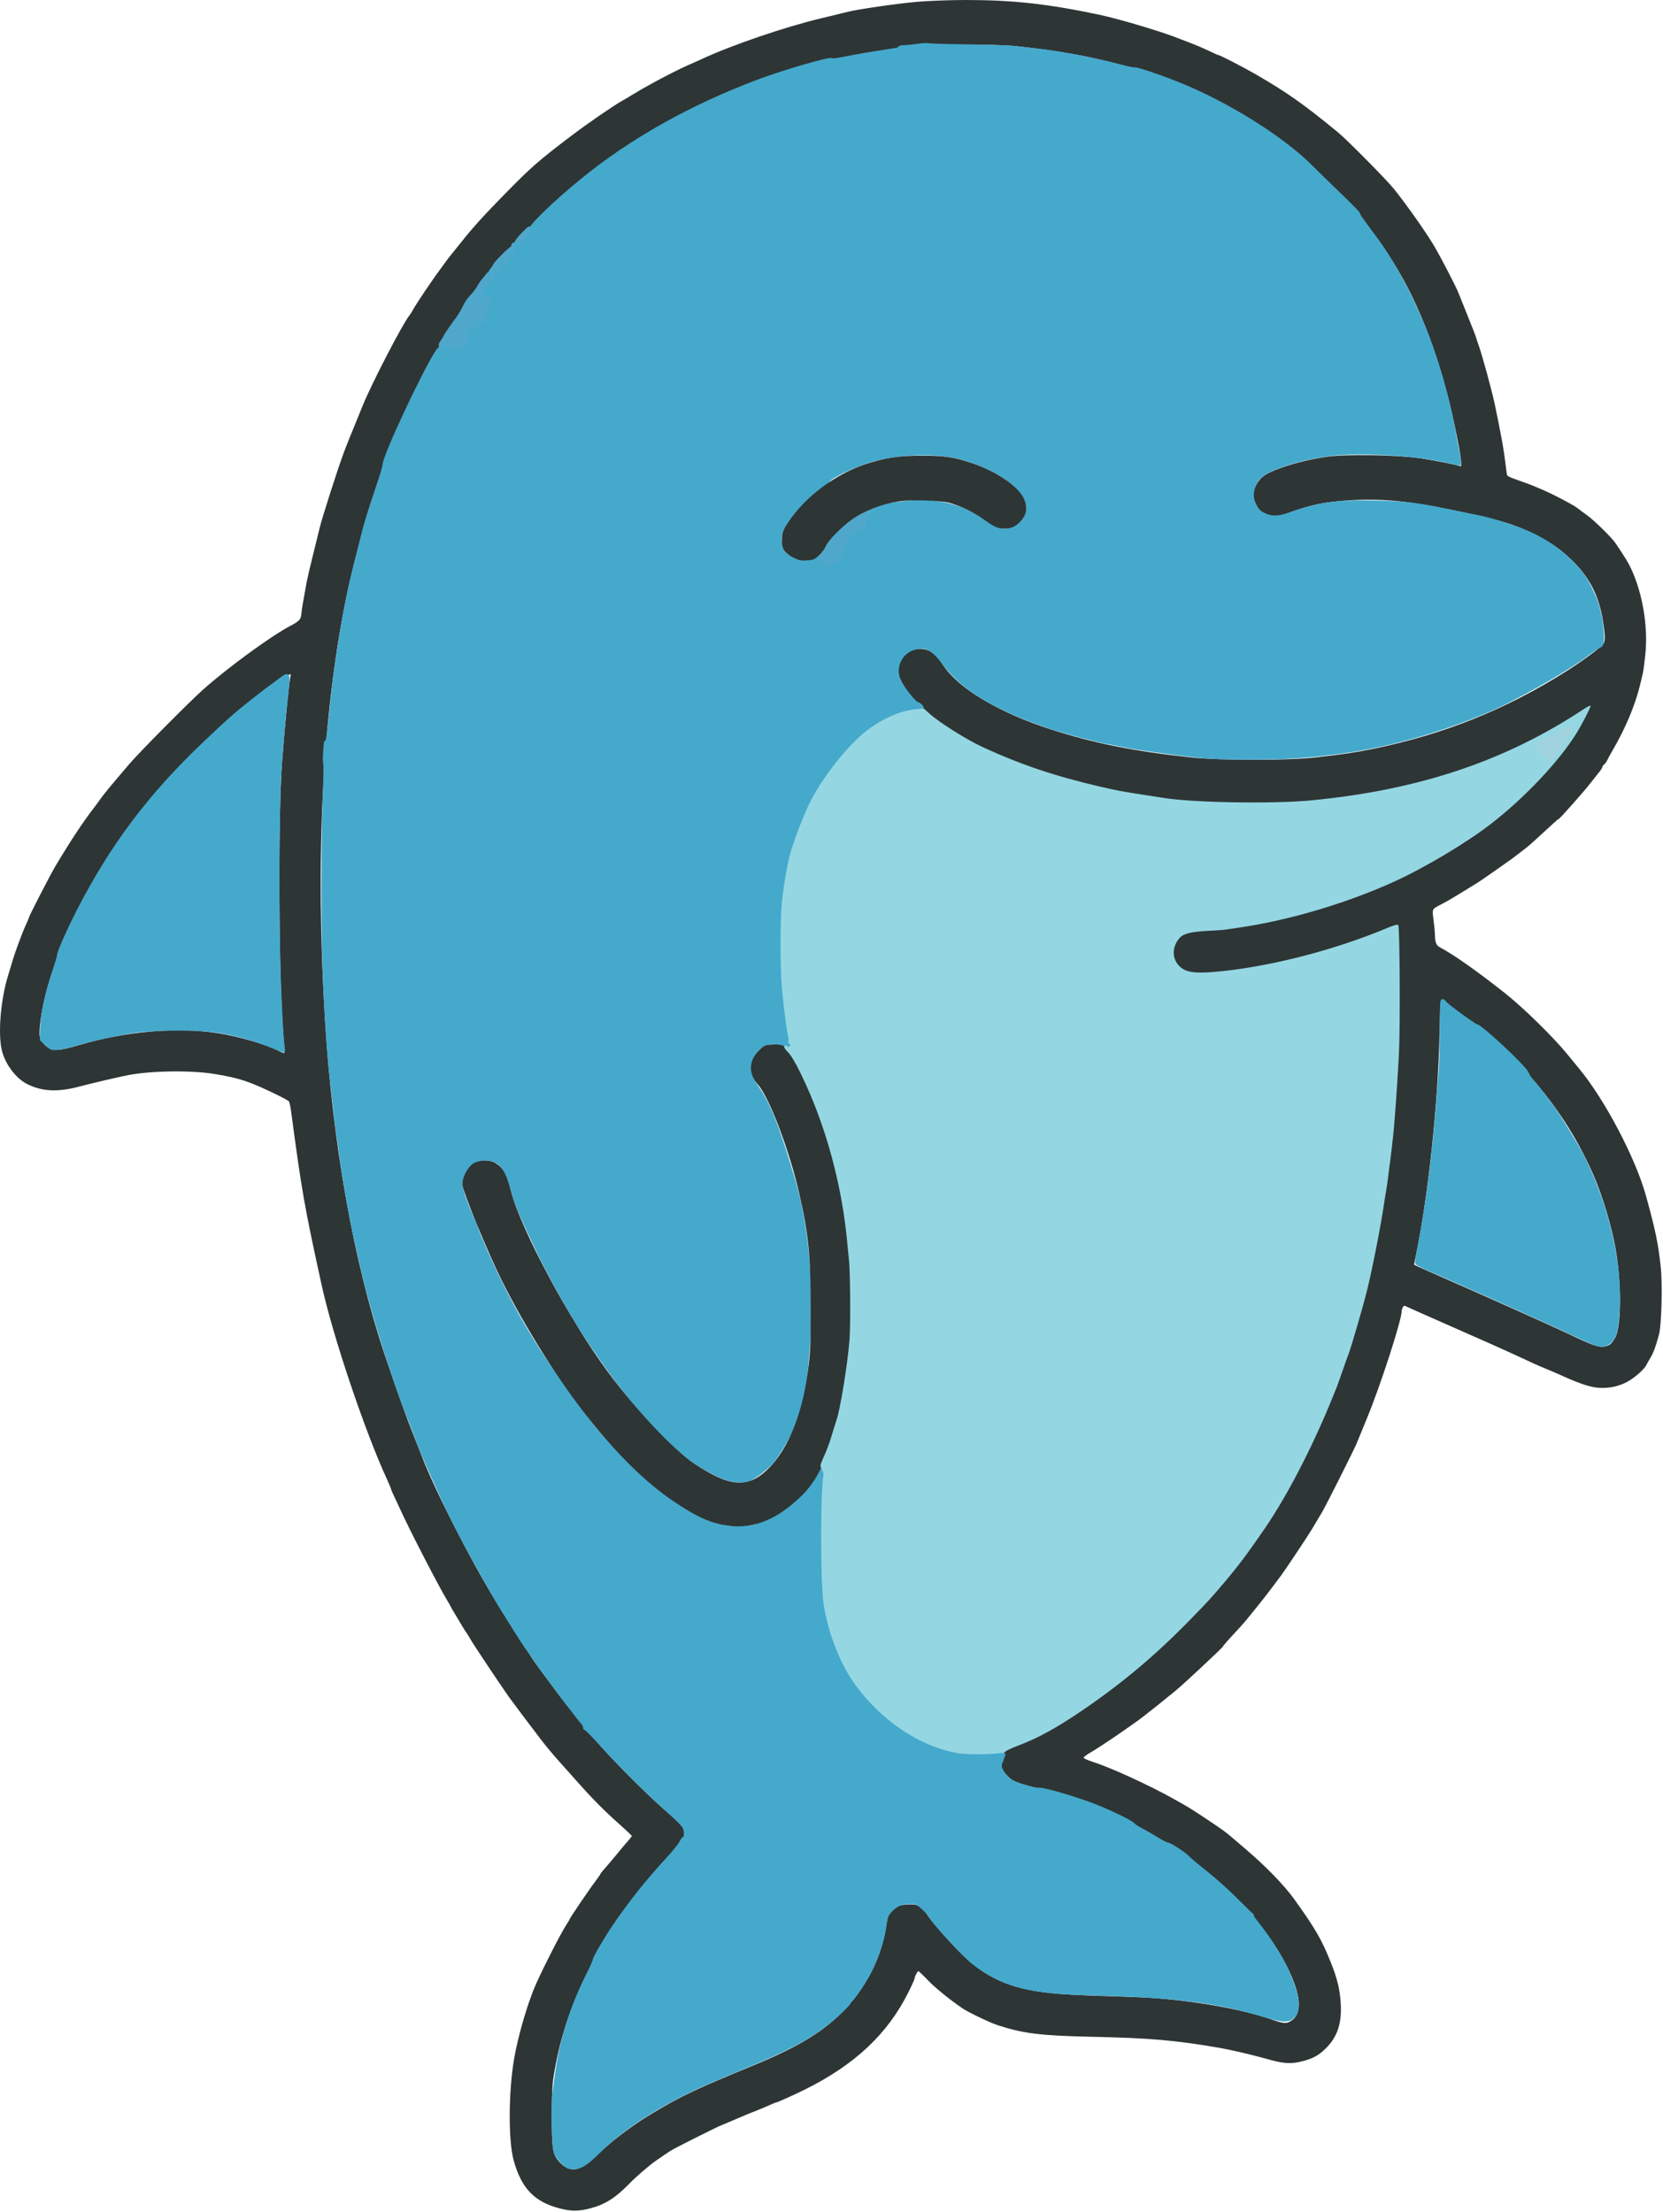 <svg width="700" height="931" viewBox="0 0 700 931" fill="none" xmlns="http://www.w3.org/2000/svg">
<path d="M235.697 929.004C225.207 926.254 219.983 920.818 216.729 909.265C214.399 900.989 214.51 880.187 216.958 866.247C218.479 857.586 221.824 845.801 225.11 837.531C227.324 831.957 235.934 814.867 238.662 810.632C239.411 809.469 240.024 808.422 240.024 808.307C240.024 807.921 248.301 795.696 250.68 792.569C251.969 790.874 253.024 789.343 253.024 789.168C253.024 788.994 253.98 787.79 255.149 786.492C256.318 785.195 258.512 782.602 260.024 780.731C261.536 778.859 263.618 776.385 264.649 775.232C265.68 774.079 266.522 772.935 266.519 772.691C266.517 772.446 264.225 770.222 261.426 767.747C254.991 762.056 250.104 757.148 243.774 750.021C241.024 746.925 237.528 743.01 236.005 741.319C233.213 738.221 230.326 734.763 228.024 731.761C223.957 726.454 216.147 716.071 214.726 714.08C211.315 709.306 199.241 691.185 198.344 689.497C197.833 688.534 197.138 687.409 196.8 686.997C196.461 686.585 195.13 684.447 193.842 682.247C192.555 680.047 191.28 677.909 191.01 677.497C190.739 677.085 190.367 676.409 190.183 675.997C189.998 675.585 189.36 674.46 188.764 673.497C185.493 668.21 172.486 643.028 169.008 635.247C168.394 633.872 167.245 631.414 166.457 629.784C165.669 628.154 165.024 626.645 165.024 626.431C165.024 626.217 164.366 624.626 163.562 622.895C154.212 602.763 140.528 562.128 135.814 540.497C128.457 506.738 127.634 502.05 123.002 467.536C122.728 465.496 122.282 463.559 122.012 463.232C121.74 462.906 119.664 461.731 117.397 460.622C105.274 454.693 101.219 453.324 90.468 451.542C80.549 449.899 63.48 450.127 53.774 452.034C49.263 452.92 38.887 455.353 32.845 456.939C24.166 459.219 17.69 458.872 11.63 455.8C7.08 453.495 2.745 447.771 1.311 442.175C-0.426 435.396 0.727 421.024 3.811 410.985C4.528 408.654 5.405 405.734 5.761 404.497C6.755 401.044 9.904 392.555 11.287 389.608C11.967 388.157 12.524 386.807 12.525 386.608C12.525 386.025 21.642 368.334 23.831 364.667C30.005 354.328 35.308 346.298 39.792 340.497C40.749 339.26 41.924 337.665 42.403 336.954C43.679 335.058 47.016 331.006 54.774 321.928C59.137 316.822 80.075 295.712 85.948 290.497C96.436 281.185 114.489 268.018 122.524 263.822C126.24 261.881 127.119 260.935 127.311 258.671C127.462 256.897 128.136 252.838 129.54 245.247C129.845 243.597 130.97 238.76 132.042 234.497C133.113 230.234 134.443 224.82 134.998 222.466C135.999 218.215 142.168 198.914 144.975 191.247C146.313 187.593 147.411 184.857 153.303 170.497C157.161 161.093 170.128 136.126 172.779 132.997C173.129 132.584 173.837 131.459 174.354 130.497C175.689 128.01 182.632 117.72 185.993 113.247C186.819 112.147 187.885 110.685 188.362 109.997C188.839 109.309 189.913 107.933 190.751 106.939C191.589 105.944 193.286 103.838 194.524 102.259C199.089 96.435 204.002 91.013 213.274 81.571C224.024 70.621 227.144 67.899 240.856 57.501C247.591 52.393 258.498 44.881 262.024 42.92C262.986 42.385 265.012 41.188 266.524 40.261C268.036 39.334 269.836 38.262 270.524 37.879C271.212 37.496 273.012 36.492 274.524 35.648C279.048 33.124 286.604 29.278 289.274 28.14C290.649 27.554 293.462 26.294 295.524 25.339C308.385 19.389 330.498 11.831 345.524 8.249C350.887 6.971 356.062 5.716 357.024 5.459C360.878 4.43 377.783 1.986 386.024 1.266C390.836 0.846 400.026 0.502 406.446 0.5C426.317 0.495 441.099 2.127 462.774 6.721C470.392 8.336 487.267 13.319 494.524 16.098C496.586 16.889 499.849 18.141 501.774 18.882C503.699 19.622 506.798 20.964 508.662 21.863C510.525 22.762 512.167 23.497 512.31 23.497C512.991 23.497 522.921 28.588 528.274 31.683C541.5 39.329 548.639 44.368 563.024 56.218C566.731 59.271 583.263 75.99 586.274 79.732C591.668 86.432 600.067 98.353 603.37 103.997C606.161 108.764 612.453 120.906 613.346 123.247C613.662 124.072 615.423 128.459 617.263 132.997C619.102 137.535 620.684 141.584 620.778 141.997C620.871 142.41 621.316 143.76 621.766 144.997C623.356 149.37 627.582 164.825 628.806 170.747C631.359 183.092 632.417 188.886 633.005 193.747C633.337 196.497 633.694 199.2 633.797 199.755C633.992 200.806 634.822 201.226 640.774 203.284C642.699 203.949 644.724 204.708 645.274 204.969C645.824 205.23 647.511 205.948 649.024 206.564C652.831 208.114 661.994 212.909 663.598 214.189C664.327 214.771 666.239 216.192 667.848 217.348C670.807 219.472 678.147 226.697 679.683 228.997C683.712 235.031 684.986 237.116 686.097 239.497C690.904 249.794 693.226 263.54 692.101 275.035C691.774 278.386 691.295 282.055 691.038 283.188C689.41 290.347 688.7 292.828 686.869 297.747C684.713 303.535 681.912 309.412 678.527 315.247C677.41 317.172 676.302 319.206 676.062 319.767C675.823 320.329 675.267 321.088 674.826 321.454C674.385 321.82 674.024 322.342 674.024 322.614C674.024 322.887 673.443 323.816 672.734 324.679C672.024 325.541 670.384 327.609 669.089 329.274C665.99 333.257 656.001 344.497 655.56 344.497C655.37 344.497 652.753 346.806 649.745 349.628C646.736 352.45 643.413 355.431 642.361 356.253C637.371 360.15 636.036 361.146 632.833 363.364C630.941 364.675 628.691 366.254 627.833 366.874C625.903 368.27 622.553 370.555 621.442 371.237C619.784 372.254 615.251 375.045 614.293 375.638C611.365 377.454 608.985 378.827 606.524 380.117C602.194 382.387 602.248 382.277 602.932 387.414C603.258 389.859 603.524 392.776 603.524 393.896C603.524 396.647 604.219 398.284 605.726 399.082C611.569 402.175 620.793 408.659 632.99 418.247C640.592 424.223 653.478 436.826 659.274 443.954C660.924 445.983 663.174 448.726 664.274 450.051C675.033 463.008 687.957 487.564 692.328 503.356C696.319 517.772 697.537 523.647 698.563 533.45C699.317 540.643 698.883 557.649 697.848 561.497C696.485 566.57 695.506 569.233 694.266 571.247C693.589 572.347 692.827 573.697 692.575 574.247C691.72 576.105 687.293 579.888 684.132 581.463C682.195 582.429 679.693 583.191 677.609 583.453C671.712 584.194 667.71 583.14 655.774 577.703C654.399 577.076 652.149 576.121 650.774 575.578C648.384 574.636 644.399 572.837 636.774 569.261C633.965 567.943 623.575 563.322 609.774 557.252C600.151 553.02 593.972 550.277 592.582 549.619C590.991 548.867 590.849 548.876 590.207 549.754C589.832 550.268 589.522 551.151 589.519 551.718C589.503 555.524 580.726 582.644 575.029 596.497C573.049 601.309 571.067 606.147 570.623 607.247C569.615 609.743 557.955 632.944 556.173 635.997C554.805 638.341 554.236 639.3 551.825 643.327C550.149 646.124 540.55 660.53 538.893 662.735C538.278 663.553 536.414 666.038 534.753 668.256C533.091 670.475 530.391 673.931 528.753 675.936C527.115 677.942 525.061 680.471 524.188 681.557C523.316 682.643 520.784 685.464 518.563 687.827C516.341 690.19 514.524 692.296 514.524 692.507C514.524 692.91 497.67 708.655 494.465 711.247C493.444 712.072 489.947 714.903 486.692 717.538C483.437 720.173 479.348 723.322 477.605 724.538C475.861 725.752 473.807 727.197 473.04 727.747C469.917 729.986 461.157 735.8 459.487 736.741C456.497 738.425 455.38 739.401 455.648 740.097C455.788 740.462 457.561 741.289 459.588 741.935C467.274 744.384 482.924 751.527 493.524 757.424C500.668 761.399 501.076 761.654 512.338 769.219C513.953 770.303 516.211 771.991 517.356 772.969C518.501 773.946 521.414 776.435 523.829 778.497C532.591 785.98 540.169 793.781 544.401 799.677C553.221 811.964 555.845 816.492 559.652 825.997C562.38 832.808 563.443 837.116 563.834 842.951C564.389 851.237 562.562 856.937 557.837 861.662C554.703 864.797 552.183 866.126 547.173 867.29C543.566 868.127 540.385 867.973 535.774 866.735C534.399 866.367 531.586 865.612 529.524 865.059C525.083 863.867 517.284 862.097 513.774 861.485C495.057 858.224 484.09 857.27 459.274 856.744C438.029 856.294 430.621 855.371 420.024 851.857C416.551 850.704 407.817 846.511 405.298 844.787C399.734 840.975 393.757 836.092 390.651 832.817C388.658 830.716 386.807 828.997 386.538 828.997C386.008 828.997 384.524 831.591 384.524 832.52C384.524 832.834 383.317 835.503 381.842 838.45C373.185 855.742 359.52 868.58 338.774 878.911C333.838 881.368 326.868 884.497 326.329 884.497C326.176 884.497 324.864 885.037 323.413 885.696C321.961 886.357 319.312 887.46 317.524 888.147C315.736 888.835 312.361 890.231 310.024 891.25C307.687 892.268 304.703 893.528 303.394 894.049C301.149 894.943 283.797 903.658 282.074 904.758C281.211 905.308 277.561 907.779 275.813 908.997C272.98 910.971 267.474 915.706 264.774 918.491C258.786 924.667 254.449 927.418 248.154 929.028C243.478 930.224 240.326 930.218 235.697 929.004ZM244.735 912.732C245.621 912.311 249.03 909.578 252.31 906.657C260.104 899.717 267.204 894.451 275.184 889.69C287.262 882.483 293.124 879.716 318.024 869.464C335.596 862.23 346.365 855.767 354.548 847.546C364.59 837.456 371.198 824.903 373.245 812.028C374.2 806.019 374.421 805.508 376.86 803.648C378.373 802.493 379.28 802.229 382.228 802.08C386.418 801.87 387.62 802.563 390.284 806.729C392.363 809.979 402.671 821.398 406.708 824.925C414.055 831.34 420.951 835.042 429.524 837.175C437.63 839.19 445.374 839.975 462.251 840.494C470.789 840.756 480.024 841.103 482.774 841.264C501.646 842.372 522.669 846.061 535.148 850.456C540.365 852.294 541.683 852.357 543.866 850.872C547.649 848.298 548.207 842.965 545.505 835.224C540.181 819.977 526.218 801.876 509.274 788.252C498.012 779.196 487.762 772.626 474.667 766.069C462.239 759.846 453.654 756.738 435.037 751.722C427.094 749.581 426.278 749.202 423.861 746.528C422.325 744.827 422.024 744.129 422.024 742.269C422.024 739.849 422.826 737.591 424.018 736.651C424.434 736.323 426.462 735.454 428.524 734.72C440.207 730.561 456.9 720.05 475.274 705.281C491.813 691.986 510.171 673.261 522.608 656.997C525.756 652.88 526.817 651.402 531.57 644.497C542.51 628.607 553.684 606.772 562.788 583.497C563.164 582.535 564.284 579.385 565.277 576.497C566.269 573.609 567.277 570.797 567.516 570.247C568.446 568.114 573.673 550.165 575.452 542.997C577.381 535.23 580.38 520.246 582.006 510.247C582.588 506.672 583.274 502.51 583.529 500.997C587.385 478.242 589.867 436.476 589.221 405.247C589.044 396.722 588.712 389.543 588.484 389.294C588.24 389.028 586.45 389.52 584.17 390.478C572.487 395.388 555.528 400.842 541.524 404.194C527.011 407.666 506.621 410.107 501.316 409.006C494.048 407.497 491.652 400.112 496.654 394.638C498.199 392.949 501.669 392.108 508.274 391.823C529.596 390.905 562.054 382.337 586.774 371.102C600.979 364.646 618.639 353.905 630.566 344.468C641.803 335.574 657.066 319.044 663.423 308.881C665.843 305.01 669.524 297.859 669.524 297.025C669.524 296.714 668.23 297.335 666.649 298.406C665.068 299.476 660.962 302.042 657.524 304.109C623.676 324.462 586.3 335.05 539.524 337.536C521.336 338.502 503.15 337.697 486.024 335.166C468.826 332.626 462.444 331.285 447.774 327.131C432.564 322.824 414.919 315.805 406.309 310.638C394.719 303.684 387.908 298.085 383.028 291.502C378.567 285.484 377.74 282.521 379.464 278.727C381.231 274.835 384.52 273.083 388.841 273.731C391.635 274.15 393.764 275.969 396.793 280.526C403.264 290.259 420.344 300.404 442.091 307.432C460.336 313.328 477.523 316.752 501.774 319.325C513.76 320.597 541.914 320.606 553.274 319.341C564.85 318.053 570.751 317.184 577.925 315.71C608.148 309.505 634.086 299.084 659.774 282.824C666.426 278.614 674.228 272.838 675.266 271.357C676.233 269.977 676.222 267.614 675.222 261.32C673.567 250.91 669.779 243.271 662.774 236.214C657.688 231.09 652.569 227.516 645.274 223.992C636.814 219.906 631.285 218.319 610.284 213.954C593.03 210.367 580.928 209.247 568.254 210.066C557.28 210.775 551.976 211.876 541.716 215.578L537.159 217.222L534.431 216.362C532.931 215.89 531.223 214.992 530.638 214.368C529.271 212.914 528.021 209.921 528.035 208.138C528.052 206.021 529.663 202.917 531.653 201.17C535.05 198.187 547.754 194.227 558.774 192.714C567.068 191.577 588.266 191.958 598.024 193.42C604.628 194.41 612.908 196.074 614.649 196.76C616.206 197.372 615.812 193.442 612.947 179.747C607.157 152.064 598.274 128.32 586.947 110.24C583.179 104.228 575.556 93.662 571.235 88.463C567.46 83.922 554.596 71.339 549.458 67.163C531.151 52.283 514.583 42.423 494.611 34.523C473.346 26.11 454.843 21.807 427.524 18.921C419.428 18.065 393.225 18.059 385.524 18.909C367.629 20.886 352.959 23.535 340.774 26.992C298.025 39.12 260.172 60.047 231.332 87.497C220.714 97.604 209.058 109.69 207.786 111.912C207.505 112.405 206.034 114.369 204.519 116.278C203.003 118.186 201.464 120.331 201.099 121.047C200.734 121.761 199.534 123.303 198.433 124.473C197.331 125.642 196.057 127.421 195.601 128.425C194.55 130.747 192.566 133.964 191.415 135.217C190.925 135.75 190.524 136.441 190.524 136.754C190.524 137.066 190 137.815 189.359 138.417C188.718 139.019 187.692 140.516 187.079 141.743C186.466 142.97 185.753 144.105 185.495 144.265C185.236 144.425 185.024 144.885 185.024 145.287C185.024 145.689 184.476 146.857 183.805 147.882C179.147 155.005 167.19 179.904 161.831 193.64C156.14 208.226 148.79 233.954 145.087 252.247C135.151 301.338 132.165 361.308 136.286 428.997C139.46 481.133 148.355 531.168 161.351 569.997C166.4 585.08 170.368 596.134 174.005 605.247C175.322 608.547 176.759 612.192 177.198 613.348C182.375 626.968 197.363 656.368 207.991 673.747C215.171 685.486 220.309 693.606 221.096 694.455C221.548 694.943 222.257 695.995 222.671 696.794C223.379 698.161 224.521 699.752 233.197 711.455C238.151 718.137 246.343 728.244 252.483 735.247C259.344 743.071 274.365 757.943 281.06 763.54C283.967 765.97 286.611 768.54 286.935 769.252C288.5 772.687 287.131 775.54 280.459 782.747C260.741 804.042 246.147 827.39 238.423 849.997C235.979 857.148 234.376 863.427 232.933 871.497C231.979 876.835 231.813 879.571 231.795 890.247C231.772 904.217 232.132 906.687 234.641 909.731C237.641 913.371 241.175 914.421 244.735 912.732ZM678.373 565.93C679.081 565.28 680.062 563.847 680.554 562.747C682.927 557.439 683.025 541.131 680.77 526.855C679.256 517.267 675.115 503.292 671.05 494.056C661.433 472.204 647.369 453.371 627.983 436.388C622.628 431.698 607.534 420.385 606.524 420.306C605.88 420.256 605.729 422.266 605.457 434.497C604.784 464.738 600.774 502.659 595.556 528.098L594.646 532.535L595.96 533.204C596.683 533.571 600.761 535.393 605.024 537.252C620.755 544.111 653.957 558.969 659.774 561.753C669.76 566.533 672.509 567.541 674.93 567.314C676.29 567.187 677.561 566.676 678.373 565.93ZM120.209 442.446C120.173 441.787 119.896 437.647 119.594 433.247C117.734 406.161 117.532 343.723 119.229 320.747C120.329 305.856 122.143 287.383 122.774 284.652C123.203 282.798 122.119 282.844 119.389 284.798C105.944 294.418 98.921 300.27 85.665 312.899C70.438 327.405 58.454 341.487 48.35 356.747C33.482 379.198 22.455 402.43 18.326 419.997C16.725 426.806 15.806 433.929 16.234 436.21C16.671 438.536 19.082 441.274 21.355 442.024C23.674 442.789 26.452 442.391 33.732 440.249C53.067 434.559 74.562 432.708 91.274 435.291C100.512 436.72 112.064 440.096 117.524 442.963C119.691 444.102 120.292 443.986 120.209 442.446Z" fill="#2E3535" stroke="#2E3535"/>
<path d="M236.509 910.122C235.07 908.681 233.908 906.961 233.555 905.747C232.655 902.654 232.267 886.196 232.974 881.088C233.305 878.701 233.81 875.059 234.098 872.997C236.214 857.821 240.386 844.677 247.702 830.132C248.979 827.594 250.024 825.183 250.024 824.774C250.024 823.972 254.909 815.6 258.211 810.747C264.957 800.829 272.44 791.41 280.454 782.747C283.253 779.722 285.988 776.347 286.533 775.247C287.077 774.147 287.692 773.359 287.898 773.497C288.638 773.989 288.567 770.531 287.808 769.062C287.381 768.238 284.437 765.279 281.264 762.488C273.654 755.793 260.116 742.35 252.824 734.247C249.607 730.672 246.704 727.737 246.375 727.724C246.045 727.712 245.841 727.398 245.923 727.027C246.005 726.656 245.534 725.766 244.875 725.05C243.547 723.604 232.632 709.198 228.755 703.776C222.062 694.413 220.293 691.817 216.976 686.497C215.005 683.335 212.324 679.059 211.019 676.997C209.714 674.935 207.077 670.435 205.159 666.997C203.24 663.559 201.043 659.622 200.276 658.247C195.639 649.943 191.892 642.778 188.481 635.697C183.789 625.955 176.494 609.279 175.271 605.497C174.781 603.984 173.368 600.272 172.132 597.247C165.398 580.781 155.848 550.034 151.788 531.747C151.055 528.447 150.142 524.397 149.759 522.747C147.758 514.133 144.236 494.053 143.048 484.497C142.724 481.885 142.259 478.622 142.016 477.247C141.773 475.872 141.336 472.385 141.045 469.497C140.754 466.609 140.072 460.647 139.529 456.247C138.113 444.786 136.861 425.637 136.16 404.747C135.602 388.128 135.699 350.936 136.341 335.247C136.645 327.822 136.737 321.522 136.545 321.247C136.353 320.972 136.346 318.609 136.53 315.997C136.713 313.385 136.918 311.697 136.986 312.247C137.215 314.098 137.98 310.504 138.529 304.997C138.816 302.109 139.16 298.847 139.291 297.747C139.422 296.647 139.762 293.497 140.048 290.747C140.764 283.837 141.715 277.182 143.762 264.747C145.396 254.82 147.167 246.287 149.365 237.747C150.356 233.897 151.563 229.059 152.046 226.997C153.349 221.436 155.221 215.271 158.548 205.584C160.185 200.82 161.524 196.318 161.524 195.578C161.524 192.069 178.064 156.661 183.802 147.886C184.604 146.66 185.275 146.125 185.772 146.315C186.893 144.615 188.841 144.193 189.627 145.764C190.708 147.139 192.402 147.395 192.842 146.25C193 145.839 193.347 145.637 193.613 145.802C194.671 146.455 196.414 143.949 196.745 141.3C197.057 138.805 197.192 138.608 199.53 137.243C200.882 136.454 202.082 135.458 203.274 135.997C203.829 135.997 204.024 135.415 204.024 133.759C204.024 132.402 204.417 130.877 205.022 129.884C205.571 128.983 206.025 127.797 206.03 127.247C209.096 124.678 202.255 124.38 202.151 123.866C202.631 123.132 203.024 121.862 203.024 121.044C203.786 116.848 203.862 121.385 204.721 120.206C204.887 119.771 205.027 118.365 205.031 117.081C205.036 115.641 205.199 114.999 205.456 115.405C205.685 115.766 205.762 116.666 205.625 117.405C205.379 118.743 205.382 118.744 206.452 117.795C207.107 117.213 207.527 116.24 207.531 115.295C206.588 114.24 211.055 113.696 210.524 112.431C210.524 112.223 211.874 110.678 213.524 108.997C216.381 106.086 217.153 104.445 216 103.732C215.096 103.173 216.521 101.977 217.728 102.28C218.567 102.49 219.302 102.023 220.921 100.244C222.124 98.922 223.024 97.436 223.024 96.772C223.024 95.053 233.113 85.283 244.591 75.886C265.547 58.731 290.832 44.539 319.663 33.749C330.045 29.863 349.541 24.216 350.002 24.961C350.159 25.216 352.781 24.906 356.027 24.247C360.815 23.276 367.997 22.055 376.899 20.699C377.793 20.563 378.524 20.237 378.524 19.975C378.524 19.712 379.414 19.497 380.503 19.497C381.592 19.497 384.174 19.246 386.24 18.939C388.306 18.631 390.353 18.516 390.788 18.683C391.223 18.85 398.822 19.072 407.676 19.177C416.53 19.281 425.574 19.617 427.774 19.921C429.974 20.225 434.136 20.695 437.024 20.964C443.866 21.601 461.991 25.046 470.391 27.305C474.031 28.285 477.293 28.989 477.641 28.871C478.399 28.614 486.977 31.47 495.274 34.74C516.058 42.934 539.982 57.838 552.274 70.254C554.749 72.754 560.206 78.076 564.399 82.081C568.592 86.086 572.024 89.627 572.024 89.951C572.024 90.529 572.87 91.746 578.812 99.721C585.99 109.353 592.798 121.728 598.995 136.409C604.543 149.553 609.723 167.309 612.294 181.997C612.751 184.609 613.514 188.716 613.99 191.122C614.465 193.528 614.649 195.497 614.398 195.497C614.146 195.497 612.216 195.066 610.107 194.539C597.269 191.33 572.567 189.824 559.774 191.469C547.367 193.065 534.355 197.162 530.601 200.655C527.953 203.117 526.664 207.304 527.545 210.575C528.375 213.657 529.827 215.448 532.383 216.544C535.501 217.88 538.536 217.738 543.237 216.035C554.586 211.924 563.251 210.749 579.274 211.148C591.167 211.444 597.01 212.136 609.274 214.702C612.574 215.392 617.187 216.329 619.524 216.785C625.581 217.963 628.367 218.72 636.196 221.31C646.777 224.811 654.789 229.63 661.779 236.694C666.332 241.294 668.096 243.986 671.316 251.247C674.385 258.166 675.856 271.997 673.524 271.997C673.236 271.997 670.923 273.551 668.386 275.451C658.824 282.612 637.667 294.563 625.524 299.662C604.599 308.451 582.683 314.477 562.524 316.986C548.341 318.751 541.897 319.15 526.774 319.199C515.562 319.234 509.754 319.025 503.774 318.369C493.551 317.247 479.418 315.276 474.274 314.257C472.074 313.82 467.912 313.002 465.024 312.439C459.986 311.457 447.001 307.967 441.774 306.189C419.133 298.489 405.365 290.259 397.465 279.702C392.558 273.146 389.852 271.667 385.091 272.94C379 274.569 376.057 281.24 378.887 286.997C380.227 289.721 385.351 295.997 386.235 295.997C386.584 295.997 387.272 296.442 387.764 296.987C388.844 298.18 388.61 298.291 384.154 298.696C377.903 299.266 368.454 304.025 362.053 309.828C360.282 311.434 356.716 315.222 354.128 318.247C345.632 328.178 340.863 336.321 336.116 348.997C330.425 364.198 328.546 376.152 328.534 397.247C328.526 412.174 329.716 425.498 332.341 439.868L332.637 441.489L330.303 440.185C327.311 438.513 323.284 438.652 320.389 440.526C318.43 441.795 316.317 445.342 315.721 448.362C315.277 450.614 316.709 454.711 319.014 457.779C323.545 463.811 328.307 476.034 334.486 497.497C338.807 512.503 341.019 530.55 341.022 550.834C341.025 567.253 338.873 586.842 336.336 593.497C335.655 595.285 334.748 597.984 334.32 599.497C333.464 602.526 328.264 611.565 325.288 615.197C323.135 617.824 318.183 621.708 315.622 622.779C310.613 624.872 302.971 622.478 292.55 615.554C279.015 606.561 260.298 584.606 243.678 558.227C238.906 550.655 230.668 535.774 226.803 527.747C219.794 513.188 217.179 507.092 215.757 501.996C213.263 493.056 211.584 490.098 208.202 488.685C205.401 487.515 201.534 487.796 199.144 489.346C197.068 490.692 196.364 491.838 195.774 494.83C195.603 495.701 195.111 496.549 194.68 496.714C193.132 497.308 194.824 503.277 199.51 513.747C200.002 514.847 200.576 516.309 200.786 516.997C201.635 519.786 207.169 532.334 210.628 539.312C217.835 553.851 224.591 565.306 233.238 577.653C241.781 589.849 245.091 594.375 249.578 599.997C257.041 609.348 274.978 627.055 278.154 628.205C279.045 628.529 282.527 630.611 285.894 632.833C292.028 636.884 298.644 640.111 302.144 640.76C303.173 640.951 303.901 641.291 303.762 641.516C302.647 643.321 317.894 643.165 319.274 641.358C319.549 640.998 321.574 639.854 323.774 638.816C332.117 634.878 339.717 627.781 344.029 619.902C346.349 615.664 346.599 616.939 345.971 629.779C345.255 644.435 345.655 669.027 346.716 675.497C348.777 688.067 353.803 700.654 360.271 709.44C371.505 724.701 387.081 734.992 403.227 737.821C406.741 738.437 409.51 738.546 415.42 738.3C422.894 737.99 423.056 738.004 422.545 738.956C422.259 739.492 422.001 740.79 421.074 742.797C421.019 744.496 423.216 747.953 425.139 749.193C427.639 750.804 435.095 753.05 437.53 752.925C439.716 752.813 453.015 756.723 460.805 759.77C467.605 762.428 476.605 766.826 477.144 767.753C477.347 768.104 478.904 769.114 480.602 769.998C482.301 770.882 485.279 772.593 487.22 773.801C489.16 775.009 491.106 775.997 491.543 775.997C492.548 775.997 498.943 780.194 500.274 781.726C500.824 782.359 504.199 785.182 507.774 787.999C511.349 790.816 517.082 795.962 520.514 799.434C523.947 802.906 526.909 805.747 527.649 806.298C526.496 805.634 527.004 806.44 530.784 811.275C534.051 815.455 537.461 820.767 540.878 826.997C542.153 829.323 544.833 836.195 545.541 838.955C546.465 842.557 546.305 846.38 545.167 847.914C542.864 851.018 540.813 851.087 531.774 848.369C512.683 842.63 495.957 840.442 464.024 839.505C446.965 839.004 441.563 838.59 434.042 837.204C424.285 835.407 416.205 831.717 408.949 825.747C405.285 822.732 392.291 808.627 391.825 807.157C391.642 806.583 390.276 804.962 388.788 803.555C386.719 801.598 385.695 800.984 384.429 800.944C379.644 800.791 377.449 801.601 374.842 804.488C373.419 806.062 373.078 806.904 372.783 809.561C372.137 815.366 369.639 823.327 366.526 829.492C364.614 833.281 359.924 840.48 358.57 841.705C357.995 842.226 357.524 842.847 357.524 843.083C357.524 843.321 355.929 845.019 353.98 846.858C344.649 855.661 335.23 861.12 314.774 869.586C298.429 876.349 292.223 879.108 285.524 882.588C271.383 889.935 260.841 897.253 252.255 905.685C246.622 911.217 244.496 912.497 240.942 912.497C239.149 912.497 238.572 912.187 236.509 910.122ZM350.712 236.973C353.346 235.808 354.509 233.998 355.577 229.402C356.03 227.45 356.517 226.485 357.13 226.324C357.819 226.145 358.041 225.535 358.099 223.669L358.174 221.247L358.524 223.497L358.874 225.747C358.874 225.747 359.024 223.747 360.557 223.979C361.304 223.579 361.542 222.869 361.603 220.854L361.681 218.247L361.978 220.648C362.248 222.843 362.351 222.992 363.165 222.393C363.786 221.936 364.07 221.022 364.103 219.377C364.129 218.078 364.325 217.124 364.538 217.256C364.752 217.388 365.162 216.821 365.449 215.997C365.831 214.904 366.291 214.497 367.148 214.497C368.163 214.382 371.986 212.802 372.332 212.871C373.586 212.084 383.121 210.91 388.123 210.928C397.344 210.96 407.078 213.954 413.895 218.855C418.4 222.094 420.325 222.997 422.726 222.997C424.603 222.997 427.335 222.141 426.886 221.693C426.735 221.541 427.494 220.618 428.573 219.642C429.654 218.667 430.667 217.352 430.826 216.719C430.984 216.087 431.432 215.448 431.819 215.299C433.115 214.801 432.61 211.869 430.66 208.574C426.67 201.83 413.969 194.746 401.306 192.202C392.079 190.348 378.349 190.902 368.209 193.537C360.303 195.592 348.524 201.234 348.524 202.967C348.524 203.401 347.005 204.916 345.149 206.332C343.293 207.748 340.241 210.558 338.367 212.577C336.493 214.595 333.894 217.372 332.592 218.747C329.394 222.123 328.356 224.466 328.627 227.691C329.101 233.314 331.336 235.082 338.103 235.183C342.043 235.241 342.55 235.138 345.024 234.007C345.024 235.087 347.235 237.997 348.054 237.997C348.243 237.997 349.439 237.536 350.712 236.973Z" fill="#45A9CC" stroke="#45A9CC"/>
<path d="M402.924 736.283C395.28 734.925 384.632 729.907 376.935 724.035C363.946 714.126 355.486 701.658 350.954 685.747C347.252 672.751 347.361 673.802 347.272 650.247C347.227 638.422 347.392 628.185 347.637 627.497C348.135 626.108 351.824 622.497 354.524 620.756C357.236 619.007 357.73 618.375 361.839 611.402C362.7 609.942 363.56 607.876 363.748 606.81C363.937 605.746 364.28 604.508 364.51 604.06C365.498 602.131 365.961 599.593 367.298 588.747C367.468 587.372 368.029 585.285 368.543 584.108C369.127 582.777 369.61 580.08 369.824 576.968C370.142 572.364 370.088 571.877 369.151 570.857C368.591 570.247 367.968 568.959 367.767 567.997C367.567 567.035 366.991 565.435 366.489 564.443C365.986 563.45 365.573 562.213 365.57 561.693C365.567 561.173 365.238 559.338 364.84 557.615C364.314 555.343 363.699 554.094 362.599 553.066C360.743 551.334 360.696 551.121 360.038 541.497C359.747 537.234 359.255 530.372 358.945 526.247C358.635 522.122 358.344 516.926 358.296 514.702C358.25 512.477 357.967 510.002 357.668 509.202C357.37 508.401 356.863 506.059 356.541 503.997C355.171 495.226 349.24 473.248 348.043 472.508C347.777 472.344 347.308 471.037 347 469.603C346.692 468.17 346.257 466.997 346.031 466.997C345.51 466.997 344.453 464.016 344.784 463.48C344.921 463.259 344.74 462.779 344.38 462.412C344.022 462.046 343.067 460.172 342.259 458.247C341.45 456.322 340.255 453.734 339.603 452.497C336.072 445.8 334.06 441.595 333.794 440.352C333.351 438.636 331.562 438.989 332.476 438.026C332.913 437.757 332.865 436.191 332.287 431.708C330.305 416.343 329.926 409.556 330.168 393.747C330.344 382.191 330.613 377.165 331.229 373.997C331.684 371.66 332.392 367.834 332.803 365.497C333.608 360.924 334.163 358.984 336.887 351.247C342.851 334.31 351.417 321.32 363.92 310.252C372.904 302.3 386.289 297.577 389.673 301.165C390.87 302.435 399.105 308.589 402.341 310.632C406.872 313.492 413.722 316.719 421.274 319.552C425.674 321.203 430.684 323.112 432.408 323.795C439.338 326.54 454.644 330.858 464.524 332.857C466.586 333.274 468.659 333.81 472.235 334.465C472.619 334.784 474.158 335.138 475.654 335.253C477.151 335.368 480.941 335.906 484.075 336.449C487.21 336.991 492.924 337.693 496.774 338.008C500.624 338.324 504.787 338.772 506.024 339.004C509.123 339.585 545.015 339.209 549.024 338.553C550.812 338.261 554.974 337.782 558.274 337.489C579.235 335.632 606.357 329.339 622.274 322.641C623.924 321.946 627.974 320.371 631.274 319.138C634.574 317.906 638.218 316.47 639.371 315.948C640.525 315.425 641.657 314.997 641.885 314.997C642.115 314.997 642.687 314.547 643.158 313.997C644.415 312.528 646.219 312.741 647.73 314.535C648.442 315.382 649.024 316.466 649.024 316.945C649.024 317.448 649.711 318.119 650.649 318.532C651.542 318.925 652.347 319.645 652.437 320.13C652.592 320.967 648.345 325.686 640.274 333.648C636.981 336.896 627.356 344.699 623.024 347.632C621.511 348.656 617.912 351.19 615.024 353.264C612.136 355.338 607.974 358.119 605.774 359.444C599.141 363.441 587.983 369.088 587.264 368.813C586.894 368.67 585.619 369.212 584.432 370.016C583.245 370.821 581.775 371.483 581.166 371.488C579.871 371.498 576.524 373.003 576.524 373.574C576.392 373.149 573.732 374.794 573.549 374.755C573.078 374.606 572.207 374.905 571.612 375.42C571.018 375.936 569.236 376.743 567.653 377.215C566.069 377.688 564.324 378.276 563.774 378.523C562.053 379.296 553.312 381.895 552.524 381.867C552.111 381.853 549.861 382.431 547.524 383.152C543.202 384.486 532.118 387.088 525.774 388.261C520.842 389.171 517.557 389.524 511.524 389.79C498.15 390.38 493.573 392.898 492.722 400.137C492.313 403.619 493.1 406.021 495.274 407.93C497.744 410.098 501.312 410.689 509.774 410.331C528.66 409.531 553.905 403.753 575.774 395.223C577.699 394.473 579.724 393.808 580.274 393.745C582.154 393.531 584.024 392.889 584.024 392.455C584.024 391.942 587.014 390.32 587.347 390.654C587.473 390.78 587.71 398.39 587.872 407.565C588.348 434.43 586.898 464.865 584.194 484.747C583.521 489.697 582.878 494.872 582.764 496.247C582.649 497.622 582.304 499.872 581.995 501.247C581.686 502.622 581.356 504.535 581.262 505.497C580.712 511.112 580.319 513.405 577.448 527.747C574.058 544.686 570.125 558.923 564.249 575.535C558.453 591.917 552.539 605.421 545.542 618.247C544.792 619.622 543.535 621.984 542.75 623.497C541.965 625.01 541.063 626.584 540.747 626.997C540.432 627.41 539.644 628.76 538.998 629.997C537.139 633.559 526.902 648.735 522.472 654.497C520.253 657.385 516.581 661.772 514.313 664.247C512.046 666.722 509.112 670.097 507.794 671.747C503.158 677.553 485.451 694.807 478.024 700.757C476.236 702.189 473.761 704.309 472.524 705.469C471.287 706.628 469.712 707.942 469.024 708.387C468.336 708.833 466.424 710.232 464.774 711.494C461.385 714.088 461.157 714.248 454.274 718.798C451.524 720.616 448.712 722.521 448.024 723.032C443.358 726.502 432.525 732.014 425.303 734.595C420.23 736.407 419.355 736.565 413.303 736.758C409.082 736.893 405.413 736.725 402.924 736.283Z" fill="#94D7E3" stroke="#94D7E3"/>
<path d="M672.274 566.031C671.449 565.832 667.399 564.08 663.274 562.138C650.677 556.209 615.865 540.618 602.099 534.742C598.978 533.41 596.315 532.034 596.181 531.685C596.047 531.337 596.732 526.933 597.703 521.899C600.838 505.641 603.64 483.414 605.033 463.747C605.325 459.622 605.781 453.885 606.045 450.997C606.31 448.109 606.527 440.179 606.525 433.372C606.524 423.755 606.664 420.997 607.154 420.997C607.5 420.997 608.041 421.409 608.356 421.912C608.959 422.879 620.757 431.497 621.476 431.497C623.178 431.497 641.809 448.861 642.894 451.458C643.298 452.424 644.035 453.671 644.534 454.231C647.539 457.606 649.221 459.761 654.101 466.497C656.573 469.908 664.411 482.801 666.26 486.497C676.644 507.252 682.251 531.066 681.331 550.497C680.875 560.118 679.801 563.733 676.867 565.522C675.178 566.552 674.66 566.609 672.274 566.031Z" fill="#45A9CC" stroke="#45A9CC"/>
<path d="M402.5 737.761C386.747 734.752 371.258 724.365 360.271 709.44C353.805 700.656 348.783 688.081 346.714 675.497C345.179 666.158 345.346 621.474 346.923 619.899C347.252 619.569 347.396 628.132 347.347 645.324C347.275 670.868 347.291 671.32 348.444 676.247C350.577 685.373 352.995 692.797 355.606 698.247C362.198 712.007 374.574 724.411 388.274 730.99C395.836 734.621 399.132 735.723 404.765 736.508C412.082 737.527 418.897 736.884 425.402 734.559C432.53 732.012 443.385 726.482 448.024 723.032C448.712 722.521 451.524 720.616 454.274 718.798C461.157 714.248 461.385 714.088 464.774 711.494C466.424 710.232 468.336 708.833 469.024 708.387C469.712 707.942 471.287 706.628 472.524 705.469C473.761 704.309 476.236 702.189 478.024 700.757C485.451 694.807 503.158 677.553 507.794 671.747C509.112 670.097 512.046 666.722 514.313 664.247C516.581 661.772 520.253 657.385 522.472 654.497C526.902 648.735 537.139 633.559 538.998 629.997C539.644 628.76 540.432 627.41 540.747 626.997C541.063 626.584 541.965 625.01 542.75 623.497C543.535 621.984 544.792 619.622 545.542 618.247C559.475 592.71 570.972 560.098 577.448 527.747C580.319 513.405 580.712 511.112 581.262 505.497C581.356 504.535 581.686 502.622 581.995 501.247C582.304 499.872 582.649 497.622 582.764 496.247C582.878 494.872 583.521 489.697 584.194 484.747C586.898 464.865 588.348 434.43 587.872 407.565C587.71 398.39 587.473 390.78 587.347 390.654C587.014 390.32 584.024 391.942 584.024 392.455C584.024 392.889 582.154 393.531 580.274 393.745C579.724 393.808 577.699 394.473 575.774 395.223C553.905 403.753 528.66 409.531 509.774 410.331C501.312 410.689 497.744 410.098 495.274 407.93C493.1 406.021 492.313 403.619 492.722 400.137C493.197 396.106 494.565 393.979 497.879 392.131C499.713 391.107 505.96 390.035 511.524 389.79C517.557 389.524 520.842 389.171 525.774 388.261C532.118 387.088 543.202 384.486 547.524 383.152C549.861 382.431 552.111 381.853 552.524 381.867C553.312 381.895 562.053 379.296 563.774 378.523C564.324 378.276 566.069 377.688 567.653 377.215C569.236 376.743 571.018 375.936 571.612 375.42C572.207 374.905 573.078 374.606 573.549 374.755C574.458 374.375 576.624 373.242 576.524 373.574C576.524 373.003 579.871 371.498 581.166 371.488C581.775 371.483 583.245 370.821 584.432 370.016C585.619 369.212 586.894 368.67 587.264 368.813C587.983 369.088 599.141 363.441 605.774 359.444C607.974 358.119 612.136 355.338 615.024 353.264C617.912 351.19 621.511 348.656 623.024 347.632C627.332 344.715 636.97 336.907 640.274 333.656C648.842 325.226 655.385 317.651 657.298 313.948C657.782 313.012 659.016 311.234 660.041 309.997C661.066 308.76 662.183 307.207 660.5 305.997C659.982 305.997 658.784 306.677 657.838 307.508C656.891 308.339 654.904 309.436 653.422 309.946C651.939 310.456 649.789 311.352 648.645 311.935C647.5 312.52 645.99 312.997 645.289 312.997C644.588 312.997 643.629 313.447 643.158 313.997C642.687 314.547 642.115 314.997 641.885 314.997C641.657 314.997 640.525 315.425 639.371 315.948C638.218 316.47 634.574 317.906 631.274 319.138C627.974 320.371 623.924 321.946 622.274 322.641C606.357 329.339 579.235 335.632 558.274 337.489C554.974 337.782 550.812 338.261 549.024 338.553C545.015 339.209 509.123 339.585 506.024 339.004C504.787 338.772 500.624 338.324 496.774 338.008C492.924 337.693 487.21 336.991 484.075 336.449C480.941 335.906 477.151 335.368 475.654 335.253C474.158 335.138 472.619 334.784 469.129 334.048C468.659 333.81 466.586 333.274 464.524 332.857C454.644 330.858 439.338 326.54 432.408 323.795C430.684 323.112 425.674 321.203 421.274 319.552C413.722 316.719 406.872 313.492 402.341 310.632C399.105 308.589 390.87 302.435 389.673 301.165C386.289 297.577 372.904 302.3 363.92 310.252C351.417 321.32 342.851 334.31 336.887 351.247C334.163 358.984 333.608 360.924 332.803 365.497C332.392 367.834 331.684 371.66 331.229 373.997C330.613 377.165 330.344 382.191 330.168 393.747C329.926 409.553 330.305 416.346 332.285 431.691C333.017 437.369 332.955 439.004 332.061 437.557C331.481 436.619 329.627 422.506 329.029 414.497C328.396 405.997 328.39 388.538 329.019 380.997C329.582 374.233 331.147 364.775 332.574 359.497C334.084 353.917 338.32 342.892 341.036 337.476C345.577 328.423 354.519 316.659 362.053 309.828C368.699 303.803 377.736 299.348 384.887 298.571L388.774 298.15L391.182 300.304C395.553 304.215 406.818 311.294 413.809 314.521C429.458 321.747 444.324 326.753 462.774 331.012C470.634 332.827 471.476 332.986 481.274 334.503C485.124 335.1 488.836 335.68 489.524 335.794C502.053 337.856 535.982 338.419 552.274 336.834C597.427 332.443 633.682 320.276 666.649 298.448C668.23 297.401 669.524 296.78 669.524 297.067C669.524 297.866 665.788 305.099 663.423 308.881C656.054 320.662 641.59 335.942 627.524 346.803C617.138 354.823 599.65 365.25 586.774 371.102C566.656 380.245 542.244 387.458 521.186 390.478C519.034 390.787 516.599 391.145 515.774 391.274C514.949 391.403 511.574 391.638 508.274 391.795C501.648 392.112 498.19 392.959 496.654 394.638C493.077 398.553 493.206 403.958 496.951 407.109C499.505 409.257 503.104 409.746 511.274 409.051C533.493 407.162 561.369 400.06 584.17 390.478C586.801 389.373 588.232 389.005 588.573 389.347C589.195 389.968 589.424 431.708 588.867 442.997C588.51 450.265 587.777 461.755 587.274 467.997C587.152 469.51 586.917 472.435 586.753 474.497C586.482 477.886 585.268 488.366 584.783 491.497C584.676 492.185 584.452 493.984 584.286 495.497C584.12 497.01 583.777 499.372 583.524 500.747C583.272 502.122 582.94 504.147 582.787 505.247C581.495 514.529 577.8 533.544 575.452 542.997C573.673 550.165 568.446 568.114 567.516 570.247C567.277 570.797 566.269 573.609 565.277 576.497C564.284 579.385 563.164 582.535 562.788 583.497C553.938 606.125 542.507 628.593 532.263 643.497C525.145 653.851 521.418 658.821 515.578 665.747C509.693 672.727 508.791 673.711 500.524 682.164C486.28 696.728 472.409 708.389 455.971 719.617C444.81 727.24 436.758 731.661 428.332 734.791C425.825 735.723 423.519 736.831 423.207 737.256C422.369 738.398 407.708 738.756 402.5 737.761Z" fill="#94D7E3"/>
<path d="M303.8 641.171C297.654 639.854 292.51 637.351 283.667 631.376C272.233 623.649 260.497 612.156 247.994 596.444C235.49 580.729 221.61 558.671 211.545 538.518C206.055 527.526 195.497 501.915 195.168 498.791C194.886 496.121 197.077 491.71 199.473 490.122C201.694 488.651 206.066 488.569 208.341 489.957C211.376 491.807 212.683 494.226 214.58 501.497C218.818 517.746 239.531 556.299 255.678 577.997C267.824 594.318 283.219 610.616 291.993 616.444C306.619 626.16 314.385 626.969 322.55 619.628C327.941 614.781 332.497 607.348 335.673 598.214C338.156 591.072 339.346 585.858 340.63 576.497C341.628 569.209 341.76 566.177 341.757 550.497C341.754 528.844 340.796 519.243 336.971 502.497C332.771 484.116 324.347 461.816 319.53 456.33C315.354 451.574 315.605 446.467 320.233 442.021C321.822 440.495 322.401 440.271 325.203 440.092C330.785 439.737 332.911 441.854 338.25 453.087C343.094 463.277 347.37 475.101 351.235 488.997C357.743 512.395 360.334 552.814 356.779 575.497C356.37 578.109 355.788 581.931 355.486 583.989C354.85 588.332 354.401 589.348 354.034 587.276C353.663 585.18 352.871 585.623 352.185 588.309C351.862 589.578 351.063 591.208 350.411 591.931C348.198 594.385 348.038 594.829 347.491 600.04C347.191 602.904 346.625 606.357 346.235 607.713C345.291 610.99 345.311 613.378 346.284 613.585C346.901 613.717 346.714 614.434 345.306 617.367C342.858 622.466 340.15 626.263 336.457 629.776C325.628 640.079 315.383 643.654 303.8 641.171Z" fill="#2E3535" stroke="#2E3535"/>
<path d="M347.524 623.173C347.524 620.81 347.341 619.551 347.024 619.747C346.577 617.584 345.187 617.584 346.986 617.385C348.195 617.563 348.842 617.205 350.722 615.325C353.206 612.841 357.61 604.372 357.781 601.747C357.878 600.258 358.577 594.702 359.572 587.497C360.188 583.026 360.279 577.491 359.784 574.558C359.524 573.016 359.622 572.204 360.142 571.591C361.562 569.921 362.151 567.588 361.776 565.129C361.327 562.176 360.502 552.434 360.305 547.747C360.224 545.822 360.243 545.372 360.347 546.747C360.639 550.624 360.966 551.541 362.599 553.066C363.699 554.094 364.314 555.343 364.84 557.615C365.238 559.338 365.567 561.173 365.57 561.693C365.573 562.213 365.986 563.45 366.489 564.443C366.991 565.435 367.567 567.035 367.767 567.997C367.968 568.959 368.591 570.247 369.151 570.857C370.088 571.877 370.142 572.364 369.824 576.968C369.61 580.08 369.127 582.777 368.543 584.108C368.029 585.285 367.468 587.372 367.298 588.747C365.961 599.593 365.498 602.131 364.51 604.06C364.28 604.508 363.937 605.746 363.748 606.81C363.56 607.876 362.7 609.942 361.839 611.402C357.721 618.39 357.226 619.022 354.516 620.744C353.549 621.359 351.581 622.997 350.141 624.384L347.524 626.906V623.173Z" fill="#94D7E3" stroke="#94D7E3"/>
<path d="M346.368 236.594C344.697 234.85 344.674 233.558 346.274 231.199C346.962 230.186 347.524 229.051 348.524 227.356C348.524 226.637 354.633 220.881 357.886 218.534C362.089 215.501 372.524 210.86 372.524 212.024C372.524 212.284 372.308 212.497 372.043 212.497C371.779 212.497 370.296 212.97 368.748 213.55C366.539 214.377 365.827 214.912 365.431 216.049C365.154 216.845 364.752 217.388 364.538 217.256C364.325 217.124 364.129 218.078 364.103 219.377C364.07 221.022 363.786 221.936 363.165 222.393C362.351 222.992 362.248 222.843 361.978 220.648L361.681 218.247L361.603 220.854C361.542 222.869 361.304 223.579 359.024 223.747L358.874 225.747L358.524 223.497L358.174 221.247L358.099 223.669C358.041 225.535 357.819 226.145 357.13 226.324C356.517 226.485 356.03 227.45 355.577 229.402C354.509 233.998 353.346 235.808 350.712 236.973C349.439 237.536 348.243 237.997 348.054 237.997C347.865 237.997 347.106 237.366 346.368 236.594Z" fill="#4FA8CB" stroke="#4FA8CB"/>
<path d="M345.524 611.838C345.524 610.925 345.844 609.069 346.235 607.713C346.625 606.357 347.191 602.904 347.491 600.04C348.038 594.829 348.198 594.385 350.411 591.931C351.063 591.208 351.877 589.521 352.219 588.181C352.56 586.843 353.05 585.792 353.307 585.847C354.731 586.152 354.352 593.084 352.657 597.747C352.257 598.847 351.307 601.89 350.545 604.51C349.783 607.129 348.675 610.223 348.082 611.385C346.759 613.978 345.524 614.196 345.524 611.838Z" fill="#2E3535" stroke="#2E3535"/>
<path d="M345.846 617.114C345.716 616.904 346.4 615.048 347.365 612.989C348.33 610.931 349.675 607.334 350.356 604.997C351.036 602.66 352.018 599.51 352.538 597.997C354.19 593.2 357.224 574.561 358.072 563.997C358.582 557.66 358.401 534.433 357.807 529.997C357.715 529.309 357.488 526.947 357.301 524.747C355.146 499.29 348.163 473.497 337.505 451.627C335.185 446.868 333.37 443.843 332.029 442.502C330.926 441.4 330.317 440.497 330.674 440.497C332.265 442.146 332.808 439.877 333.794 440.352C334.06 441.595 336.072 445.8 339.603 452.497C340.255 453.734 341.45 456.322 342.259 458.247C343.067 460.172 344.022 462.046 344.38 462.412C344.74 462.779 344.921 463.259 344.784 463.48C344.453 464.016 345.51 466.997 346.031 466.997C346.257 466.997 346.692 468.17 347 469.603C347.308 471.037 347.777 472.344 348.043 472.508C349.24 473.248 355.171 495.226 356.541 503.997C356.863 506.059 357.37 508.401 357.668 509.202C357.967 510.002 358.25 512.477 358.296 514.702C358.344 516.926 358.645 522.01 358.967 525.997C359.289 529.984 359.774 537.41 360.045 542.497C360.606 553.044 360.808 555.76 361.553 562.747C362.004 566.979 361.967 568.03 361.312 569.588C360.887 570.601 360.293 571.58 359.992 571.766C359.632 571.988 359.567 572.987 359.803 574.676C360.28 578.112 360.192 582.926 359.567 587.497C358.523 595.127 357.877 600.287 357.781 601.747C357.611 604.338 353.207 612.84 350.774 615.274C348.694 617.354 346.5 618.173 345.846 617.114Z" fill="#94D7E3" stroke="#94D7E3"/>
<path d="M189.627 145.764C189.093 145.086 188.514 144.674 188.341 144.848C188.539 143.054 185.829 146.25 186.009 146.497C185.119 146.497 184.871 144.998 185.613 144.103C186.003 143.632 186.762 142.391 187.299 141.344C187.836 140.298 188.781 138.965 191.415 135.217C192.566 133.964 194.55 130.747 195.601 128.425C196.057 127.421 197.351 125.621 198.478 124.424C199.606 123.228 200.862 121.573 201.271 120.747C201.679 119.922 202.685 118.459 203.505 117.497L204.997 115.747L205.01 117.581C205.018 118.59 204.887 119.771 204.721 120.206C203.577 120.549 203.577 118.464 203.024 121.044C203.024 121.862 202.631 123.132 202.151 123.866C202.487 125.494 208.493 124.379 206.03 127.247C206.025 127.797 205.571 128.983 205.022 129.884C204.417 130.877 204.024 132.402 204.024 133.759C204.024 135.364 203.822 135.997 202.082 135.017C202.05 135.44 200.91 136.438 199.548 137.233C197.19 138.61 197.058 138.802 196.745 141.3C196.414 143.949 194.671 146.455 193.613 145.802C193.347 145.637 193 145.839 192.842 146.25C192.402 147.395 190.708 147.139 189.627 145.764Z" fill="#4FA8CB" stroke="#4FA8CB"/>
<path d="M113.467 440.184C107.155 437.583 98.841 435.323 91.274 434.15C83.709 432.977 66.199 432.984 57.274 434.165C50.205 435.101 37.49 437.887 31.524 439.809C29.462 440.473 26.392 441.155 24.702 441.324C21.638 441.631 21.625 441.627 19.452 439.596L17.274 437.56L17.365 433.712C17.527 426.882 19.403 417.946 22.758 408.024C23.73 405.151 24.524 402.387 24.524 401.883C24.524 400.707 28.864 390.906 32.667 383.497C46.813 355.931 62.678 334.799 85.665 312.899C95.677 303.361 99.406 300.065 106.524 294.464C110.828 291.078 112.551 289.778 118.691 285.285C121.629 283.135 121.838 283.766 120.862 291.857C119.941 299.496 118.786 312.666 117.999 324.497C116.975 339.894 116.833 389.907 117.748 413.247C118.212 425.072 118.794 436.322 119.042 438.247C119.603 442.604 119.601 442.51 119.149 442.433C118.942 442.398 116.386 441.386 113.467 440.184Z" fill="#45A9CC" stroke="#45A9CC"/>
<path d="M205.613 116.688C205.654 115.458 206.107 114.229 206.851 113.334C207.496 112.556 208.024 111.764 208.024 111.574C208.024 110.822 215.551 103.454 216.022 103.745C217.152 104.444 216.363 106.105 213.524 108.997C211.874 110.678 210.524 112.223 210.524 112.431C210.312 114.672 206.581 114.461 207.531 115.295C207.527 116.192 207.11 117.217 206.537 117.735C205.57 118.611 205.55 118.59 205.613 116.688Z" fill="#4FA8CB" stroke="#4FA8CB"/>
<path d="M334.099 234.212C330.469 232.375 329.421 230.616 329.639 226.727C329.788 224.079 330.115 223.245 332.287 219.977C339.295 209.433 351.88 199.996 364.524 195.805C372.363 193.207 378.558 192.276 388.024 192.276C397.543 192.276 401.52 192.876 409.158 195.459C418.543 198.633 427.298 204.396 430.065 209.219C432.221 212.978 431.913 216.212 429.117 219.166C427.195 221.198 425.404 221.997 422.774 221.997C420.086 221.997 418.773 221.382 413.716 217.753C409.987 215.078 404.617 212.538 399.811 211.176C396.079 210.118 383.808 209.721 378.586 210.489C371.03 211.6 363.378 214.57 357.914 218.513C354.638 220.877 348.524 226.635 347.131 229.639C346.805 230.542 345.639 232.159 344.54 233.232C342.769 234.961 342.216 235.204 339.659 235.373C337.276 235.532 336.309 235.33 334.099 234.212Z" fill="#2E3535" stroke="#2E3535"/>
<path d="M652.328 319.708C652.168 319.291 651.359 318.713 650.53 318.425C649.597 318.099 649.024 317.552 649.024 316.987C649.024 316.484 648.451 315.392 647.749 314.559L646.474 313.043L648.6 311.959C649.769 311.362 651.939 310.456 653.422 309.946C654.904 309.436 656.891 308.339 657.838 307.508C658.784 306.677 659.982 305.997 662.523 306.546C662.183 307.207 661.066 308.76 660.041 309.997C659.016 311.234 657.779 313.018 657.292 313.962C656.804 314.905 655.554 316.753 654.513 318.071C653.119 319.834 652.542 320.266 652.328 319.708Z" fill="#A0D3DE" stroke="#A0D3DE"/>
<path d="M217.252 101.962C217.07 101.668 218.295 100.042 219.973 98.348C222.841 95.453 223.024 95.348 223.024 96.6C223.024 97.463 222.293 98.737 220.947 100.215C218.87 102.497 217.874 102.968 217.252 101.962Z" fill="#4FA8CB" stroke="#4FA8CB"/>
</svg>
